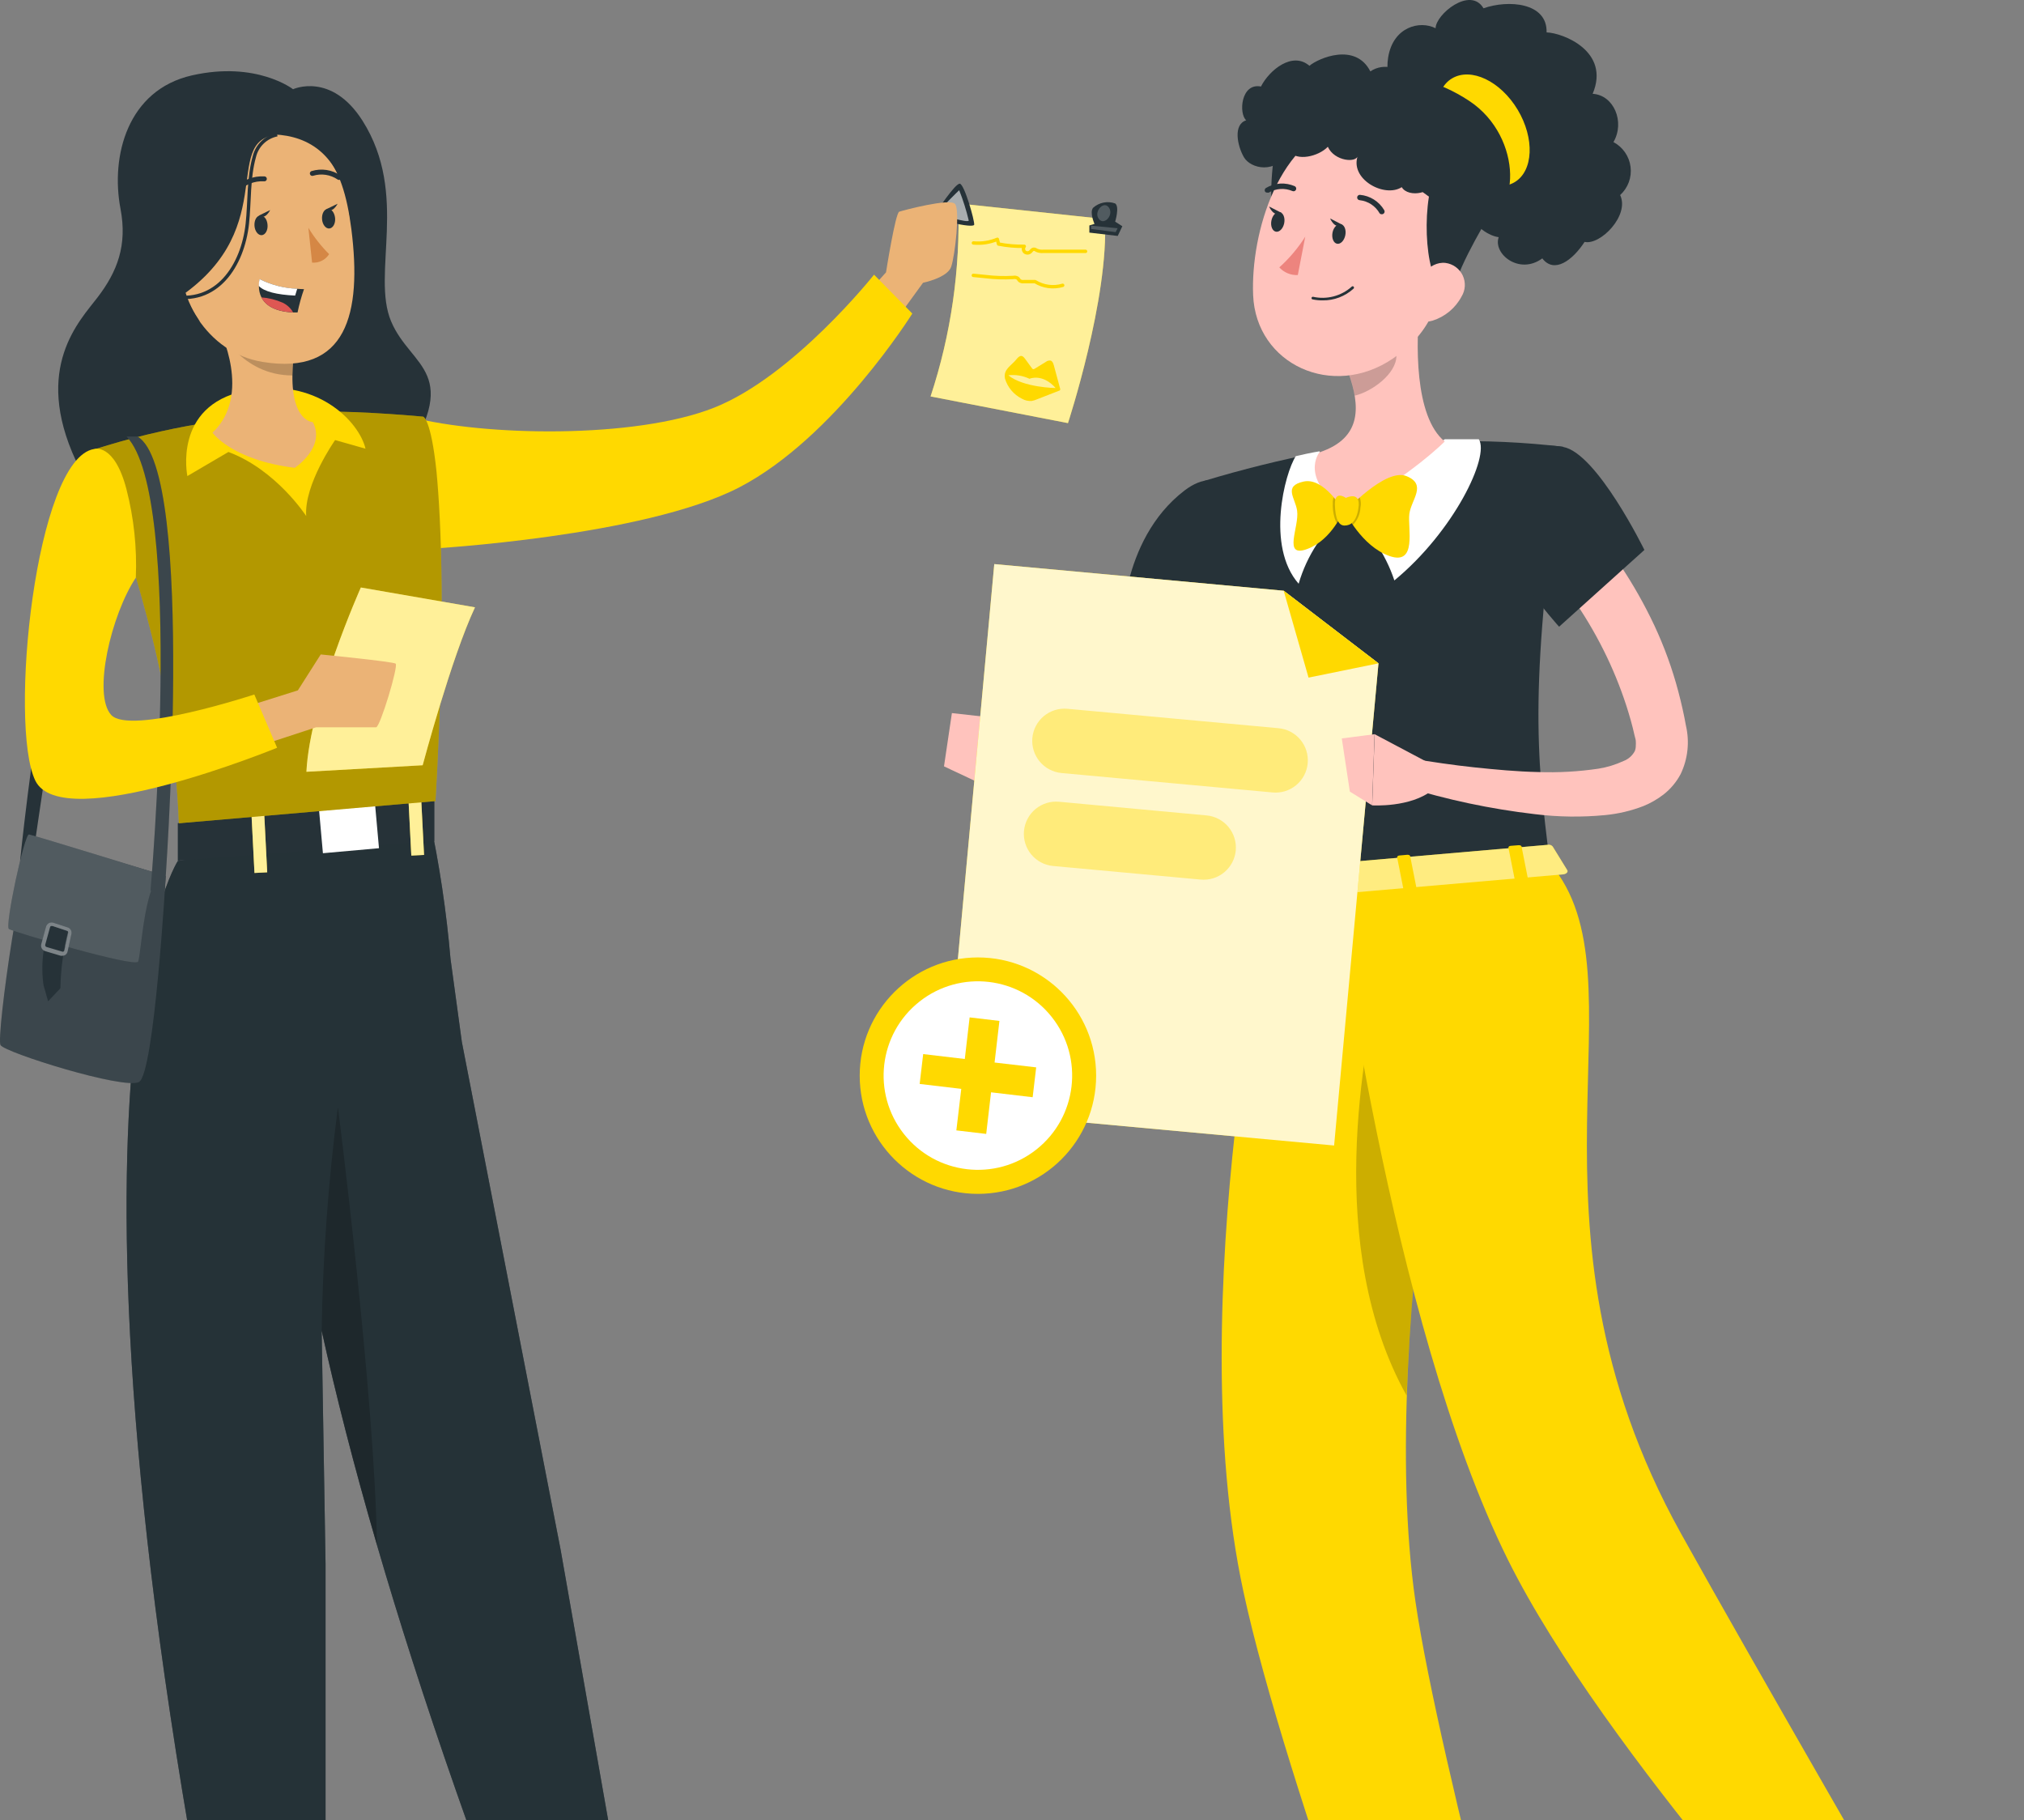<svg width="298" height="268" viewBox="0 0 298 268" fill="none" xmlns="http://www.w3.org/2000/svg">
<rect x="0" y="0" width="298" height="268" fill="#808080" stroke="none"/>
<path d="M178.15 85.141C177.313 89.334 176.42 93.471 175.414 97.573C174.408 101.676 173.425 105.824 172.329 109.927L170.656 116.064L170.441 116.855C170.34 117.194 170.227 117.533 170.091 117.884C169.802 118.653 169.423 119.385 168.961 120.065C168.4 120.91 167.683 121.639 166.847 122.213C165.927 122.837 164.867 123.225 163.762 123.343C162.088 123.465 160.414 123.108 158.936 122.314C157.812 121.703 156.759 120.972 155.793 120.133C154.046 118.606 152.501 116.862 151.193 114.945L154.415 112.142C155.952 113.338 157.577 114.419 159.275 115.375C160.012 115.793 160.793 116.13 161.603 116.381C162.292 116.607 162.903 116.573 162.903 116.46C162.903 116.347 162.79 116.46 162.733 116.46C162.677 116.46 162.733 116.46 162.733 116.268C162.733 116.075 162.869 115.872 162.948 115.578L163.208 114.324L164.519 108.152L167.175 95.81C168.034 91.696 168.961 87.571 169.854 83.502L178.15 85.141Z" fill="#FFC3BD"/>
<path d="M174.397 72.222C164.756 79.603 165.152 93.516 165.152 93.516L182.388 97.641C182.388 97.641 187.689 83.649 185.541 78.529C183.303 73.194 179.834 68.063 174.397 72.222Z" fill="#263238"/>
<path d="M155.274 112.312L148.933 105.972L145.542 115.895C145.542 115.895 150.9 118.777 156.02 116.053L155.274 112.312Z" fill="#FFC3BD"/>
<path d="M140.151 104.988L138.987 112.832L145.508 115.895L148.933 105.972L140.151 104.988Z" fill="#FFC3BD"/>
<path d="M177.313 70.798C177.313 70.798 172.951 72.709 187.576 130.577L228.197 127.062C226.094 110.594 225.19 100.399 230.152 65.78C224.366 65.096 218.537 64.835 212.712 65C206.534 65.093 200.37 65.625 194.267 66.594C188.548 67.707 182.89 69.111 177.313 70.798Z" fill="#263238"/>
<path d="M212.713 64.673C212.713 64.673 214.973 64.673 217.731 64.673C219.37 67.193 214.057 78.236 205.298 85.458C203.964 81.443 201.514 77.891 198.234 75.218L212.713 64.673Z" fill="white"/>
<path d="M194.267 66.447C194.267 66.447 193.238 66.594 190.785 67.159C189.147 69.68 186.378 80.451 191.204 85.944C192.419 81.778 194.856 78.073 198.2 75.308L194.267 66.447Z" fill="white"/>
<path d="M209.084 44.386C208.44 50.421 208.214 61.339 212.712 65.001C212.712 65.001 207.908 69.907 198.2 75.309C191.136 70.427 194.266 66.595 194.266 66.595C200.743 64.448 200.144 59.554 198.595 55.033L209.084 44.386Z" fill="#FFC3BD"/>
<path d="M198.031 75.341C198.031 75.341 203.987 68.853 207.072 70.097C210.158 71.34 207.773 73.567 207.502 75.658C207.231 77.749 208.7 83.309 204.575 81.863C200.449 80.416 198.031 75.341 198.031 75.341Z" fill="#FFD900"/>
<path d="M197.794 75.206C197.794 75.206 194.979 70.233 191.939 70.899C188.899 71.566 190.707 73.307 190.978 75.183C191.329 77.579 188.797 82.191 192.459 80.834C196.121 79.478 197.794 75.206 197.794 75.206Z" fill="#FFD900"/>
<g opacity="0.2">
<path d="M196.234 74.131C196.193 75.134 196.386 76.132 196.799 77.047C197.173 76.463 197.502 75.851 197.782 75.216C197.365 74.508 196.885 73.838 196.347 73.216C196.254 73.511 196.215 73.822 196.234 74.131Z" fill="black"/>
<path d="M200.201 73.237C198.924 74.368 198.042 75.34 198.042 75.34C198.371 76.018 198.749 76.672 199.173 77.295C199.855 76.61 200.258 75.695 200.303 74.729C200.411 74.232 200.376 73.715 200.201 73.237Z" fill="black"/>
</g>
<path d="M197.963 77.377C197.115 77.377 196.595 76.461 196.539 74.28C196.482 72.099 198.155 73.308 198.155 73.308C198.155 73.308 200.415 72.178 200.009 74.789C199.715 76.857 198.833 77.377 197.963 77.377Z" fill="#FFD900"/>
<path opacity="0.2" d="M204.812 48.736L198.607 55.032C198.979 56.08 199.263 57.157 199.455 58.253C201.953 57.676 205.569 55.077 205.603 52.41C205.563 51.148 205.295 49.903 204.812 48.736Z" fill="black"/>
<path d="M199.488 23.984C199.488 23.984 192.707 33.377 191.577 37.547C186.965 40.237 186.039 27.002 188.48 18.842C196.098 23.623 199.488 23.984 199.488 23.984Z" fill="#263238"/>
<path d="M214.397 34.958C211.876 44.599 211.006 48.736 205.106 52.771C196.211 58.852 184.92 53.653 184.502 43.447C184.129 34.269 188.311 20.039 198.63 18.039C200.904 17.577 203.258 17.707 205.468 18.415C207.678 19.123 209.669 20.387 211.251 22.084C212.832 23.782 213.952 25.857 214.503 28.111C215.054 30.365 215.017 32.722 214.397 34.958Z" fill="#FFC3BD"/>
<path d="M219.641 31.105C219.641 31.105 214.792 38.96 214.137 42.408C210.622 44.792 209.141 34.327 210.622 27.715C212.238 21.826 219.641 31.105 219.641 31.105Z" fill="#263238"/>
<path d="M217.708 25.645C216.306 26.708 214.826 22.786 216.216 19.779C213.537 19.949 210.316 18.355 211.006 15.767C205.727 17.542 203.772 12.173 204.382 8.454C205.117 3.934 209.05 2.973 211.367 4.16C211.367 2.136 216.476 -2.079 218.42 1.221C222.025 -0.056 227.835 0.339 227.71 4.77C230.095 4.838 237.137 7.539 234.492 13.812C237.6 13.993 239.284 17.937 237.555 20.921C238.236 21.282 238.82 21.801 239.259 22.436C239.697 23.07 239.976 23.8 240.072 24.565C240.169 25.33 240.08 26.107 239.813 26.83C239.546 27.553 239.108 28.201 238.538 28.72C239.974 31.703 235.622 36.145 233.305 35.614C231.542 38.315 228.841 40.35 227.078 38.044C223.687 40.542 219.787 37.366 220.658 34.925C216.815 34.337 212.893 27.928 217.708 25.645Z" fill="#263238"/>
<path d="M223.45 16.152C225.981 20.379 225.767 25.194 222.986 26.833C220.206 28.472 215.877 26.437 213.345 22.21C210.814 17.983 211.017 13.168 213.809 11.53C216.6 9.891 220.918 11.936 223.45 16.152Z" fill="#FFD900"/>
<path d="M199.941 22.854C199.794 24.063 196.46 23.747 195.499 21.61C194.12 23.057 190.876 23.803 189.769 22.232C187.893 25.758 184.118 24.832 183.146 23.148C182.174 21.463 181.529 18.333 183.485 17.711C182.354 16.739 182.693 12.162 185.655 12.738C186.898 10.297 190.3 7.528 192.786 9.686C194.143 8.556 199.568 6.205 201.761 10.511C202.241 10.183 202.791 9.967 203.367 9.882C203.943 9.796 204.531 9.841 205.087 10.015C205.643 10.19 206.152 10.487 206.576 10.886C207 11.286 207.328 11.776 207.536 12.32C211.051 11.404 212.577 14.072 212.566 15.518C215.064 16.197 215.233 20.514 213.696 21.441C214.295 23.622 213.978 25.962 211.684 25.758C211.243 28.697 207.31 29.149 206.383 27.555C203.829 29.194 198.618 26.346 199.941 22.854Z" fill="#263238"/>
<path d="M193.973 14.513C196.832 10.557 207.265 8.861 216.295 14.841C224.433 20.186 223.902 32.608 217.425 31.941C210.949 31.274 204.552 23.69 204.552 23.69L193.973 14.513Z" fill="#263238"/>
<path d="M215.188 43.662C214.287 45.362 212.751 46.637 210.915 47.211C208.463 47.946 207.197 45.776 207.83 43.436C208.406 41.334 210.361 38.418 212.837 38.712C213.376 38.784 213.89 38.989 214.33 39.31C214.77 39.631 215.123 40.057 215.357 40.549C215.59 41.041 215.697 41.583 215.668 42.127C215.638 42.671 215.473 43.199 215.188 43.662Z" fill="#FFC3BD"/>
<path d="M187.576 130.576C187.576 130.576 173.832 191.383 183.055 234.253C189.203 262.961 211.311 320.953 211.311 320.953L228.649 320.513C228.649 320.513 211.864 259.649 208.395 235.745C202.461 194.807 217.324 128.044 217.324 128.044L187.576 130.576Z" fill="#FFD900"/>
<path opacity="0.2" d="M203.422 142.862L212.057 156.527C209.447 172.729 207.79 189.07 207.095 205.466C194.945 183.653 200.755 154.402 203.422 142.862Z" fill="black"/>
<path d="M196.459 129.933C196.459 129.933 204.518 194.413 222.003 229.62C236.12 258.057 273.791 298.564 273.791 298.564L283.42 288.641C283.42 288.641 257.978 244.652 247.49 225.766C221.754 179.426 242.788 144.106 228.197 127.096L196.459 129.933Z" fill="#FFD900"/>
<path d="M228.604 124.631L230.751 128.112C230.921 128.372 230.604 128.689 230.141 128.734L187.531 132.418C187.169 132.418 186.852 132.294 186.807 132.068L186.129 128.463C186.073 128.214 186.378 127.977 186.773 127.943L227.914 124.382C228.041 124.359 228.171 124.369 228.293 124.413C228.414 124.457 228.521 124.532 228.604 124.631Z" fill="#FFD900"/>
<path opacity="0.5" d="M228.604 124.631L230.751 128.112C230.921 128.372 230.604 128.689 230.141 128.734L187.531 132.418C187.169 132.418 186.852 132.294 186.807 132.068L186.129 128.463C186.073 128.214 186.378 127.977 186.773 127.943L227.914 124.382C228.041 124.359 228.171 124.369 228.293 124.413C228.414 124.457 228.521 124.532 228.604 124.631Z" fill="white"/>
<path d="M223.472 129.708L224.603 129.617C224.817 129.617 224.976 129.471 224.953 129.335L224.026 124.656C224.026 124.509 223.8 124.418 223.574 124.441L222.444 124.531C222.218 124.531 222.06 124.678 222.093 124.814L223.02 129.493C223.054 129.629 223.258 129.73 223.472 129.708Z" fill="#FFD900"/>
<path d="M190.661 132.544L191.792 132.454C192.006 132.454 192.165 132.307 192.142 132.171L191.215 127.492C191.174 127.411 191.108 127.346 191.026 127.307C190.944 127.268 190.852 127.258 190.763 127.277L189.633 127.368C189.407 127.368 189.249 127.515 189.282 127.65L190.209 132.329C190.243 132.488 190.447 132.567 190.661 132.544Z" fill="#FFD900"/>
<path d="M207.072 131.13L208.203 131.028C208.429 131.028 208.587 130.881 208.553 130.746L207.626 126.067C207.626 125.931 207.4 125.829 207.185 125.852L206.055 125.954C205.84 125.954 205.682 126.1 205.705 126.236L206.632 130.915C206.654 131.051 206.846 131.141 207.072 131.13Z" fill="#FFD900"/>
<path d="M198.075 34.631C197.917 35.422 197.375 35.987 196.855 35.885C196.335 35.783 196.041 35.049 196.188 34.258C196.335 33.467 196.9 32.901 197.42 33.003C197.94 33.105 198.234 33.828 198.075 34.631Z" fill="#263238"/>
<path d="M189.078 32.855C189.234 32.058 188.939 31.33 188.418 31.228C187.898 31.125 187.349 31.688 187.192 32.484C187.036 33.28 187.331 34.009 187.852 34.111C188.372 34.213 188.921 33.651 189.078 32.855Z" fill="#263238"/>
<path d="M188.661 31.331L186.852 30.404C186.852 30.404 187.542 32.088 188.661 31.331Z" fill="#263238"/>
<path d="M192.176 34.846C191.117 36.522 189.832 38.043 188.356 39.367C188.698 39.744 189.12 40.041 189.591 40.237C190.062 40.432 190.57 40.521 191.08 40.497L192.176 34.846Z" fill="#ED847E"/>
<path d="M194.753 44.227C196.422 44.245 198.037 43.631 199.274 42.509C199.298 42.491 199.317 42.468 199.332 42.442C199.346 42.416 199.354 42.387 199.355 42.357C199.357 42.327 199.352 42.297 199.341 42.269C199.329 42.242 199.312 42.217 199.29 42.197C199.268 42.176 199.242 42.161 199.214 42.152C199.185 42.143 199.155 42.14 199.125 42.144C199.096 42.148 199.067 42.159 199.042 42.175C199.017 42.191 198.996 42.213 198.98 42.238C198.219 42.909 197.311 43.39 196.329 43.644C195.347 43.897 194.319 43.915 193.329 43.696C193.303 43.691 193.277 43.691 193.252 43.697C193.227 43.702 193.203 43.712 193.182 43.727C193.161 43.742 193.143 43.761 193.13 43.783C193.116 43.804 193.107 43.829 193.103 43.854C193.096 43.88 193.095 43.906 193.099 43.932C193.104 43.958 193.114 43.982 193.129 44.004C193.144 44.025 193.164 44.043 193.187 44.056C193.209 44.07 193.235 44.078 193.261 44.08C193.751 44.183 194.252 44.232 194.753 44.227Z" fill="#263238"/>
<path d="M203.467 31.544C203.539 31.543 203.609 31.524 203.671 31.488C203.761 31.434 203.825 31.346 203.851 31.244C203.876 31.143 203.86 31.035 203.806 30.945C203.433 30.31 202.912 29.774 202.289 29.38C201.666 28.987 200.958 28.749 200.223 28.685C200.171 28.683 200.12 28.692 200.071 28.71C200.023 28.729 199.978 28.757 199.94 28.793C199.903 28.828 199.872 28.871 199.851 28.919C199.83 28.966 199.818 29.017 199.817 29.069C199.815 29.121 199.824 29.173 199.842 29.221C199.861 29.27 199.889 29.314 199.924 29.352C199.96 29.39 200.003 29.42 200.05 29.442C200.098 29.463 200.149 29.474 200.201 29.476C200.807 29.543 201.389 29.753 201.898 30.089C202.407 30.425 202.829 30.877 203.128 31.409C203.17 31.457 203.222 31.494 203.281 31.518C203.34 31.541 203.404 31.55 203.467 31.544Z" fill="#263238"/>
<path d="M186.604 28.358C186.667 28.373 186.733 28.373 186.796 28.358C187.321 28.048 187.912 27.865 188.521 27.826C189.13 27.787 189.739 27.892 190.3 28.132C190.391 28.171 190.494 28.173 190.588 28.139C190.681 28.105 190.758 28.037 190.804 27.949C190.849 27.86 190.86 27.758 190.834 27.662C190.807 27.567 190.746 27.484 190.661 27.431C189.985 27.125 189.244 26.986 188.502 27.028C187.76 27.069 187.039 27.289 186.4 27.669C186.312 27.721 186.247 27.805 186.219 27.905C186.192 28.004 186.204 28.11 186.253 28.2C186.292 28.256 186.345 28.3 186.407 28.328C186.468 28.356 186.537 28.366 186.604 28.358Z" fill="#263238"/>
<path d="M231.881 75.025C232.65 75.771 233.181 76.359 233.78 77.026C234.379 77.693 234.91 78.348 235.453 79.015C236.526 80.36 237.555 81.739 238.516 83.152C240.426 86 242.119 88.989 243.579 92.092C245.036 95.21 246.213 98.451 247.094 101.778C247.535 103.44 247.931 105.169 248.224 106.83C248.785 109.231 248.51 111.751 247.445 113.973C246.824 115.141 245.966 116.165 244.924 116.98C244.021 117.674 243.029 118.245 241.974 118.675C240.16 119.375 238.259 119.824 236.323 120.009C232.889 120.339 229.428 120.293 226.004 119.873C219.448 119.111 212.977 117.737 206.677 115.771L207.717 111.668C210.791 112.176 213.956 112.651 217.075 112.979C220.194 113.307 223.337 113.6 226.422 113.668C229.411 113.776 232.404 113.609 235.362 113.171C236.636 112.964 237.876 112.584 239.047 112.041C239.764 111.769 240.356 111.242 240.708 110.56C240.803 110.3 240.849 110.024 240.844 109.746C240.86 109.543 240.86 109.339 240.844 109.136C240.844 108.91 240.765 108.707 240.663 108.288C240.347 106.83 239.928 105.395 239.476 103.971C238.557 101.131 237.423 98.366 236.086 95.698C234.742 93.013 233.201 90.433 231.474 87.978C230.627 86.735 229.734 85.525 228.807 84.361C228.343 83.773 227.857 83.231 227.383 82.654C226.908 82.078 226.366 81.524 225.993 81.117L231.881 75.025Z" fill="#FFC3BD"/>
<path d="M210.305 112.291L202.393 108.098L202.032 118.575C202.032 118.575 207.683 118.937 210.915 116.315L210.305 112.291Z" fill="#FFC3BD"/>
<path d="M196.426 168.655L202.958 97.665L189 86.973L146.39 83.051L138.987 163.366L196.426 168.655Z" fill="#FFD900"/>
<path opacity="0.8" d="M196.426 168.655L202.958 97.665L189 86.973L146.39 83.051L138.987 163.366L196.426 168.655Z" fill="white"/>
<path d="M202.958 97.664L189 86.972L192.662 99.766L202.958 97.664Z" fill="#FFD900"/>
<path d="M143.982 175.776C153.595 175.776 161.388 167.983 161.388 158.371C161.388 148.758 153.595 140.965 143.982 140.965C134.369 140.965 126.577 148.758 126.577 158.371C126.577 167.983 134.369 175.776 143.982 175.776Z" fill="#FFD900"/>
<path d="M152.582 169.249C158.597 164.497 159.62 155.769 154.869 149.754C150.117 143.739 141.389 142.715 135.374 147.467C129.359 152.219 128.335 160.947 133.087 166.962C137.839 172.977 146.567 174.001 152.582 169.249Z" fill="white"/>
<path d="M152.561 157.15L146.435 156.438L147.148 150.312L142.762 149.792L142.05 155.918L135.924 155.195L135.404 159.591L141.53 160.315L140.807 166.429L145.203 166.949L145.916 160.823L152.041 161.547L152.561 157.15Z" fill="#FFD900"/>
<path opacity="0.4" d="M192.538 112.38C192.481 113.001 192.302 113.605 192.012 114.157C191.722 114.71 191.325 115.199 190.846 115.598C190.366 115.997 189.812 116.297 189.216 116.482C188.62 116.667 187.994 116.732 187.373 116.675L156.291 113.815C155.037 113.698 153.881 113.088 153.076 112.12C152.271 111.152 151.883 109.904 151.996 108.65C152.053 108.029 152.232 107.425 152.522 106.873C152.812 106.32 153.209 105.831 153.688 105.432C154.168 105.033 154.722 104.733 155.318 104.548C155.914 104.363 156.54 104.298 157.161 104.355L188.243 107.215C188.864 107.271 189.468 107.45 190.02 107.741C190.573 108.031 191.062 108.427 191.461 108.907C191.86 109.387 192.16 109.94 192.345 110.536C192.53 111.132 192.595 111.759 192.538 112.38Z" fill="#FFD900"/>
<path opacity="0.4" d="M181.947 125.208C181.89 125.83 181.712 126.434 181.421 126.986C181.131 127.538 180.735 128.028 180.255 128.427C179.775 128.825 179.222 129.126 178.626 129.311C178.03 129.495 177.403 129.561 176.782 129.503L155.059 127.503C154.438 127.446 153.833 127.267 153.281 126.977C152.729 126.687 152.24 126.29 151.841 125.811C151.442 125.331 151.141 124.777 150.957 124.181C150.772 123.585 150.706 122.959 150.764 122.338C150.821 121.716 150.999 121.112 151.29 120.56C151.58 120.008 151.976 119.518 152.456 119.119C152.936 118.721 153.49 118.42 154.085 118.235C154.681 118.051 155.308 117.985 155.929 118.043L177.652 120.055C178.904 120.172 180.058 120.78 180.863 121.746C181.667 122.711 182.057 123.956 181.947 125.208Z" fill="#FFD900"/>
<path d="M197.556 108.719L198.743 116.552L202.021 118.575L202.382 108.098L197.556 108.719Z" fill="#FFC3BD"/>
<path d="M230.141 65.802C235.125 66.684 242.11 80.97 242.11 80.97L229.553 92.272C229.553 92.272 219.562 81.377 220.093 74.889C220.556 69.407 223.811 64.672 230.141 65.802Z" fill="#263238"/>
<path d="M197.635 33.093L195.838 32.166C195.838 32.166 196.527 33.85 197.635 33.093Z" fill="#263238"/>
<path d="M141.087 29.953C141.412 39.591 140.033 49.21 137.012 58.368L157.241 62.295C157.241 62.295 163.286 43.874 162.679 32.254L141.087 29.953Z" fill="#FFD900"/>
<path opacity="0.6" d="M141.087 29.953C141.412 39.591 140.033 49.21 137.012 58.368L157.241 62.295C157.241 62.295 163.286 43.874 162.679 32.254L141.087 29.953Z" fill="white"/>
<path d="M137.767 31.339C137.767 31.339 140.641 26.966 141.316 27.046C141.992 27.126 143.503 32.473 143.434 33.079C143.366 33.686 137.092 32.347 137.767 31.339Z" fill="#263238"/>
<path opacity="0.6" d="M141.225 28.007C141.802 29.459 142.272 30.951 142.633 32.472C142.53 32.872 138.591 31.705 138.34 31.327C138.088 30.949 141.225 28.007 141.225 28.007Z" fill="white"/>
<path d="M160.939 30.595C161.372 30.204 161.904 29.939 162.476 29.826C163.049 29.713 163.641 29.757 164.19 29.954C164.866 30.435 164.19 32.633 164.19 32.633L165.244 33.309L164.568 34.739L160.389 34.247V33.194L161.145 32.965C161.145 32.965 160.389 31.271 160.939 30.595Z" fill="#263238"/>
<path opacity="0.2" d="M161.66 32.025C161.156 31.029 162.565 29.472 163.297 30.605C164.03 31.739 162.381 33.456 161.66 32.025Z" fill="white"/>
<path opacity="0.2" d="M160.641 33.227L164.545 33.605L164.259 34.178L160.641 33.708" fill="white"/>
<path d="M126.158 44.882L130.452 40.097C130.452 40.097 131.825 31.362 132.398 31.167C132.97 30.973 139.839 29.152 140.606 30.022C141.373 30.892 140.606 37.658 140.045 39.284C139.484 40.91 135.901 41.631 135.901 41.631L130.555 48.992L126.158 44.882Z" fill="#EBB376"/>
<path d="M2.962 126.716C2.962 126.716 9.179 64.723 18.635 64.276H20.249C20.249 64.276 14.64 67.035 11.606 83.567C8.572 100.099 4.943 125.457 4.943 125.457L2.962 126.716Z" fill="#263238"/>
<path d="M60.502 61.404C71.263 64.208 93.462 64.655 105.151 60.018C116.84 55.382 128.689 40.441 128.689 40.441L134.321 46.166C134.321 46.166 122.873 64.483 108.849 71.753C94.824 79.023 63.387 80.786 63.387 80.786L60.502 61.404Z" fill="#FFD900"/>
<path d="M17.742 30.744C16.265 22.993 18.761 13.251 28.263 11.098C37.765 8.946 43.146 13.136 43.146 13.136C43.146 13.136 48.779 10.537 53.381 17.784C60.25 28.649 54.64 40.326 57.583 47.31C60.525 54.293 68.447 54.637 58.727 68.878C49.008 83.12 17.513 81.529 11.171 67.825C4.828 54.121 11.755 47.218 14.365 43.783C17.284 39.971 18.761 36.102 17.742 30.744Z" fill="#263238"/>
<path d="M96.038 304.911L83.502 307.12C70.851 275.603 61.853 249.294 55.499 227.462C52.065 215.682 49.408 205.206 47.359 195.91L47.932 230.255V308.196H35.201C4.233 160.512 26.18 126.762 26.18 126.762L63.227 120.431C64.693 127.27 65.729 134.195 66.329 141.164L68.001 153.414L82.54 228.16L96.038 304.911Z" fill="#263238"/>
<path opacity="0.6" d="M96.038 304.911L83.502 307.12C70.851 275.603 61.853 249.294 55.499 227.462C52.065 215.682 49.408 205.206 47.359 195.91L47.932 230.255V308.196H35.201C4.233 160.512 26.18 126.762 26.18 126.762L63.227 120.431C64.693 127.27 65.729 134.195 66.329 141.164L68.001 153.414L82.54 228.16L96.038 304.911Z" fill="#263238"/>
<path d="M26.179 121.186V126.716L63.959 123.819V117.282L26.179 121.186Z" fill="#263238"/>
<path d="M55.239 118.622L46.983 119.361L47.544 125.621L55.799 124.882L55.239 118.622Z" fill="white"/>
<path d="M38.855 118.885L36.98 118.98L37.467 128.528L39.342 128.432L38.855 118.885Z" fill="#FFD900"/>
<path opacity="0.6" d="M38.855 118.885L36.98 118.98L37.467 128.528L39.342 128.432L38.855 118.885Z" fill="white"/>
<path d="M61.947 116.326L60.072 116.422L60.559 125.969L62.434 125.873L61.947 116.326Z" fill="#FFD900"/>
<path opacity="0.6" d="M61.947 116.326L60.072 116.422L60.559 125.969L62.434 125.873L61.947 116.326Z" fill="white"/>
<path d="M64.119 117.947L26.34 121.21C25.972 111.845 24.625 102.544 22.321 93.459C21.417 89.841 20.283 85.8 18.887 81.129C18.108 78.633 17.25 75.954 16.288 73.115C15.567 70.928 14.788 68.604 13.929 66.154C19.06 64.516 24.302 63.25 29.614 62.365C35.197 61.373 40.844 60.776 46.512 60.579C53.861 60.522 62.31 61.346 62.31 61.346C62.31 61.346 63.455 61.632 64.268 69.429C64.955 76.698 65.63 91.329 64.119 117.947Z" fill="#FFD900"/>
<path opacity="0.3" d="M64.119 117.947L26.34 121.21C25.972 111.845 24.625 102.544 22.321 93.459C21.417 89.841 20.283 85.8 18.887 81.129C18.108 78.633 17.25 75.954 16.288 73.115C15.567 70.928 14.788 68.604 13.929 66.154C19.06 64.516 24.302 63.25 29.614 62.365C35.197 61.373 40.844 60.776 46.512 60.579C53.861 60.522 62.31 61.346 62.31 61.346C62.31 61.346 63.455 61.632 64.268 69.429C64.955 76.698 65.63 91.329 64.119 117.947Z" fill="black"/>
<path opacity="0.2" d="M55.499 227.461C52.064 215.681 49.408 205.206 47.359 195.91C47.533 184.906 48.332 173.92 49.752 163.007C49.752 163.007 55.178 205.446 55.499 227.461Z" fill="black"/>
<path d="M27.588 70.092C27.588 70.092 25.424 59.789 36.002 57.556C46.581 55.324 52.912 62.136 53.816 66.062L49.34 64.792C49.34 64.792 44.76 71.294 45.081 75.977C45.081 75.977 40.696 69.188 33.632 66.543L27.588 70.092Z" fill="#FFD900"/>
<path d="M43.398 68.878C34.09 67.734 31.286 63.704 31.286 63.704C37.193 58.128 32.282 48.466 32.282 48.466L43.501 50.561C43.241 52.121 43.092 53.697 43.055 55.278C42.974 62.089 46.054 62.147 46.054 62.147C48.023 65.833 43.398 68.878 43.398 68.878Z" fill="#EBB376"/>
<path opacity="0.2" d="M43.501 50.56C43.241 52.12 43.092 53.696 43.054 55.277C35.487 55.277 32.282 48.408 32.282 48.408L43.501 50.56Z" fill="black"/>
<path d="M37.296 19.216C47.039 18.689 50.462 23.727 51.732 33.733C53.312 46.234 51.011 55.302 38.681 53.287C21.944 50.55 21.119 20.109 37.296 19.216Z" fill="#EBB376"/>
<path d="M45.401 33.537C46.262 34.948 47.288 36.251 48.458 37.418C48.195 37.836 47.822 38.174 47.379 38.394C46.937 38.614 46.443 38.708 45.951 38.666L45.401 33.537Z" fill="#D58745"/>
<path d="M39.391 33.102C39.46 33.892 39.07 34.579 38.544 34.624C38.017 34.67 37.525 34.052 37.468 33.251C37.41 32.449 37.777 31.762 38.315 31.728C38.853 31.694 39.334 32.266 39.391 33.102Z" fill="#263238"/>
<path d="M38.097 31.751L39.78 30.927C39.78 30.927 39.036 32.461 38.097 31.751Z" fill="#263238"/>
<path d="M49.339 32.117C49.408 32.919 49.019 33.594 48.492 33.64C47.965 33.686 47.473 33.068 47.416 32.266C47.359 31.465 47.725 30.789 48.263 30.744C48.801 30.698 49.259 31.316 49.339 32.117Z" fill="#263238"/>
<path d="M48.023 30.812L49.706 29.999C49.706 29.999 48.95 31.51 48.023 30.812Z" fill="#263238"/>
<path d="M38.922 26.335C38.147 26.284 37.37 26.411 36.651 26.707C35.933 27.003 35.292 27.459 34.777 28.041" stroke="#263238" stroke-width="0.725" stroke-linecap="round" stroke-linejoin="round"/>
<path d="M45.985 25.534C46.642 25.332 47.337 25.281 48.016 25.384C48.696 25.487 49.344 25.742 49.912 26.129" stroke="#263238" stroke-width="0.725" stroke-linecap="round" stroke-linejoin="round"/>
<path d="M44.76 42.571C44.365 43.693 44.048 44.84 43.81 46.005C43.6 46.017 43.39 46.017 43.18 46.005C40.33 45.88 39.047 44.861 38.498 43.796C38.236 43.27 38.106 42.689 38.12 42.102C38.117 41.765 38.16 41.43 38.246 41.105C39.97 41.97 41.86 42.454 43.787 42.525C44.359 42.571 44.76 42.571 44.76 42.571Z" fill="#263238"/>
<path d="M43.764 42.513L43.455 43.521C40.776 43.395 38.876 42.937 38.097 42.09C38.094 41.754 38.137 41.419 38.223 41.094C39.947 41.958 41.837 42.442 43.764 42.513Z" fill="white"/>
<path d="M43.157 45.993C40.307 45.867 39.025 44.848 38.475 43.783C39.557 43.863 40.618 44.126 41.612 44.562C42.262 44.869 42.801 45.368 43.157 45.993Z" fill="#DE5753"/>
<path d="M27.588 36.227C27.588 36.227 31.698 27.973 30.668 21.825C30.668 21.825 49.546 12.884 51.572 32.426C51.572 32.426 52.511 14.921 35.739 15.448C18.967 15.975 20.375 40.486 29.431 47.309C29.397 47.309 25.001 41.39 27.588 36.227Z" fill="#263238"/>
<path d="M29.259 38.196C29.1 37.074 28.504 36.061 27.601 35.377C26.699 34.693 25.562 34.394 24.439 34.544C21.44 35.036 20.341 41.31 27.931 42.386C29.019 42.546 29.568 41.459 29.259 38.196Z" fill="#EBB376"/>
<path d="M40.811 19.833C32.282 20.669 41.875 34.419 24.989 44.665C12.052 52.507 16.826 58.083 16.826 58.083C16.826 58.083 11.308 50.195 16.826 42.307C22.344 34.419 16.632 29.439 21.955 21.7C27.279 13.96 40.811 19.833 40.811 19.833Z" fill="#263238"/>
<path d="M40.811 19.834C39.998 19.994 39.248 20.385 38.651 20.959C38.055 21.534 37.636 22.268 37.445 23.074C36.552 26.257 36.769 29.68 36.414 32.942C35.751 39.056 31.938 45.066 24.966 43.555" stroke="#263238" stroke-width="0.5" stroke-miterlimit="10"/>
<path d="M24.405 128.971C24.405 128.971 7.541 123.831 5.504 123.682C3.466 123.533 -0.61 152.75 0.077 153.872C0.764 154.994 18.189 160.443 20.455 159.31C22.722 158.176 24.405 128.971 24.405 128.971Z" fill="#263238"/>
<path opacity="0.1" d="M24.405 128.971C24.405 128.971 7.541 123.831 5.504 123.682C3.466 123.533 -0.61 152.75 0.077 153.872C0.764 154.994 18.189 160.443 20.455 159.31C22.722 158.176 24.405 128.971 24.405 128.971Z" fill="white"/>
<path d="M24.405 128.971C24.405 128.971 4.943 122.961 4.267 122.858C3.592 122.755 0.684 136.367 1.313 136.779C1.943 137.191 19.883 142.504 20.341 141.576C20.799 140.649 21.325 128.124 24.405 128.971Z" fill="#263238"/>
<path opacity="0.2" d="M24.405 128.971C24.405 128.971 4.943 122.961 4.267 122.858C3.592 122.755 0.684 136.367 1.313 136.779C1.943 137.191 19.883 142.504 20.341 141.576C20.799 140.649 21.325 128.124 24.405 128.971Z" fill="white"/>
<path d="M20.249 64.276C28.904 69.314 24.256 131.135 24.256 131.135H22.161C22.161 131.135 27.244 73.183 18.635 64.276H20.249Z" fill="#263238"/>
<path opacity="0.1" d="M20.249 64.276C28.904 69.314 24.256 131.135 24.256 131.135H22.161C22.161 131.135 27.244 73.183 18.635 64.276H20.249Z" fill="white"/>
<path d="M10.037 137.122C9.326 139.861 8.942 142.674 8.892 145.502L7.083 147.426L6.408 145.045C5.983 142.064 6.334 139.023 7.427 136.218L10.037 137.122Z" fill="#263238"/>
<path d="M9.167 140.717C9.087 140.729 9.007 140.729 8.927 140.717L6.637 140.031C6.427 139.967 6.25 139.823 6.145 139.63C6.04 139.438 6.016 139.211 6.076 139L6.774 136.436C6.807 136.324 6.861 136.221 6.934 136.13C7.006 136.04 7.096 135.965 7.198 135.909C7.399 135.805 7.634 135.784 7.851 135.852L9.957 136.539C10.156 136.6 10.325 136.734 10.429 136.915C10.533 137.096 10.565 137.309 10.518 137.512L9.957 140.088C9.933 140.203 9.885 140.311 9.816 140.406C9.747 140.501 9.658 140.579 9.556 140.637C9.436 140.697 9.302 140.724 9.167 140.717ZM7.633 136.344C7.588 136.334 7.541 136.334 7.496 136.344C7.463 136.362 7.435 136.386 7.414 136.416C7.392 136.446 7.377 136.48 7.37 136.516L6.66 139.092C6.645 139.16 6.655 139.231 6.689 139.292C6.722 139.354 6.777 139.4 6.843 139.424L9.133 140.099C9.167 140.116 9.204 140.125 9.242 140.125C9.279 140.125 9.317 140.116 9.35 140.099C9.383 140.082 9.412 140.058 9.433 140.028C9.455 139.998 9.47 139.964 9.476 139.927L10.037 137.352C10.052 137.285 10.041 137.215 10.008 137.156C9.974 137.097 9.919 137.052 9.854 137.031L7.759 136.344H7.633Z" fill="#263238"/>
<g opacity="0.4">
<path d="M9.167 140.717C9.087 140.729 9.007 140.729 8.927 140.717L6.637 140.031C6.427 139.967 6.25 139.823 6.145 139.63C6.04 139.438 6.016 139.211 6.076 139L6.774 136.436C6.807 136.324 6.861 136.221 6.934 136.13C7.006 136.04 7.096 135.965 7.198 135.909C7.399 135.805 7.634 135.784 7.851 135.852L9.957 136.539C10.156 136.6 10.325 136.734 10.429 136.915C10.533 137.096 10.565 137.309 10.518 137.512L9.957 140.088C9.933 140.203 9.885 140.311 9.816 140.406C9.747 140.501 9.658 140.579 9.556 140.637C9.436 140.697 9.302 140.724 9.167 140.717ZM7.633 136.344C7.588 136.334 7.541 136.334 7.496 136.344C7.463 136.362 7.435 136.386 7.414 136.416C7.392 136.446 7.377 136.48 7.37 136.516L6.66 139.092C6.645 139.16 6.655 139.231 6.689 139.292C6.722 139.354 6.777 139.4 6.843 139.424L9.133 140.099C9.167 140.116 9.204 140.125 9.242 140.125C9.279 140.125 9.317 140.116 9.35 140.099C9.383 140.082 9.412 140.058 9.433 140.028C9.455 139.998 9.47 139.964 9.476 139.927L10.037 137.352C10.052 137.285 10.041 137.215 10.008 137.156C9.974 137.097 9.919 137.052 9.854 137.031L7.759 136.344H7.633Z" fill="white"/>
</g>
<path d="M143.32 35.77C144.522 35.885 145.733 35.7 146.846 35.231L147.018 35.93C148.265 36.177 149.536 36.289 150.807 36.262C150.718 36.384 150.675 36.534 150.685 36.684C150.696 36.835 150.759 36.977 150.864 37.086C150.979 37.185 151.125 37.24 151.276 37.24C151.428 37.24 151.574 37.185 151.689 37.086C151.849 36.949 151.952 36.731 152.158 36.697C152.364 36.663 152.513 36.788 152.673 36.869C152.964 36.983 153.277 37.029 153.589 37.006H159.828" stroke="#FFD900" stroke-width="0.5" stroke-linecap="round" stroke-linejoin="round"/>
<path d="M143.308 40.543L145.048 40.715C146.423 40.886 147.81 40.932 149.193 40.852C149.408 40.803 149.634 40.84 149.822 40.955C149.948 41.047 150.005 41.207 150.131 41.322C150.319 41.449 150.549 41.498 150.772 41.459H152.387C152.989 41.833 153.663 42.076 154.366 42.171C155.068 42.265 155.783 42.21 156.462 42.008" stroke="#FFD900" stroke-width="0.5" stroke-linecap="round" stroke-linejoin="round"/>
<path d="M156.085 57.212L155.158 53.778C155.078 53.503 154.963 53.182 154.7 53.091C154.573 53.069 154.442 53.075 154.318 53.109C154.193 53.142 154.078 53.203 153.978 53.285L152.353 54.281C152.283 54.333 152.199 54.361 152.112 54.361C152.034 54.331 151.969 54.274 151.929 54.201L150.922 52.827C150.773 52.633 150.601 52.415 150.361 52.404C150.12 52.392 149.857 52.644 149.685 52.862C148.884 53.88 147.693 54.339 147.968 55.747C148.159 56.382 148.478 56.972 148.905 57.48C149.332 57.988 149.859 58.404 150.452 58.7C150.895 58.96 151.407 59.076 151.918 59.032C152.17 58.984 152.416 58.907 152.65 58.803L155.879 57.544C155.971 57.544 156.074 57.464 156.096 57.372C156.106 57.319 156.102 57.264 156.085 57.212ZM148.46 55.254C149.526 55.131 150.605 55.309 151.574 55.77C151.574 55.77 153.44 54.911 155.421 57.12C155.421 57.143 150.67 57.063 148.46 55.254Z" fill="#FFD900"/>
<path d="M53.129 86.498C53.129 86.498 45.63 103.281 45.115 113.631L62.231 112.669C62.231 112.669 66.455 96.813 69.935 89.417L53.129 86.498Z" fill="#FFD900"/>
<path opacity="0.6" d="M53.129 86.498C53.129 86.498 45.63 103.281 45.115 113.631L62.231 112.669C62.231 112.669 66.455 96.813 69.935 89.417L53.129 86.498Z" fill="white"/>
<path d="M34.777 104.506L43.856 101.644L47.222 96.355C47.222 96.355 57.789 97.396 58.247 97.705C58.705 98.014 55.957 107.082 55.373 107.082H46.535L36.048 110.516L34.777 104.506Z" fill="#EBB376"/>
<path d="M13.85 66.108C5.195 67.528 1.256 106.773 5.195 114.924C9.133 123.075 40.799 110.093 40.799 110.093L37.445 102.251C37.445 102.251 19.127 108.284 16.368 105.261C13.609 102.239 16.368 90.504 19.997 85.055C20.181 80.676 19.718 76.294 18.624 72.05C16.838 65.158 13.85 66.108 13.85 66.108Z" fill="#FFD900"/>
</svg>
